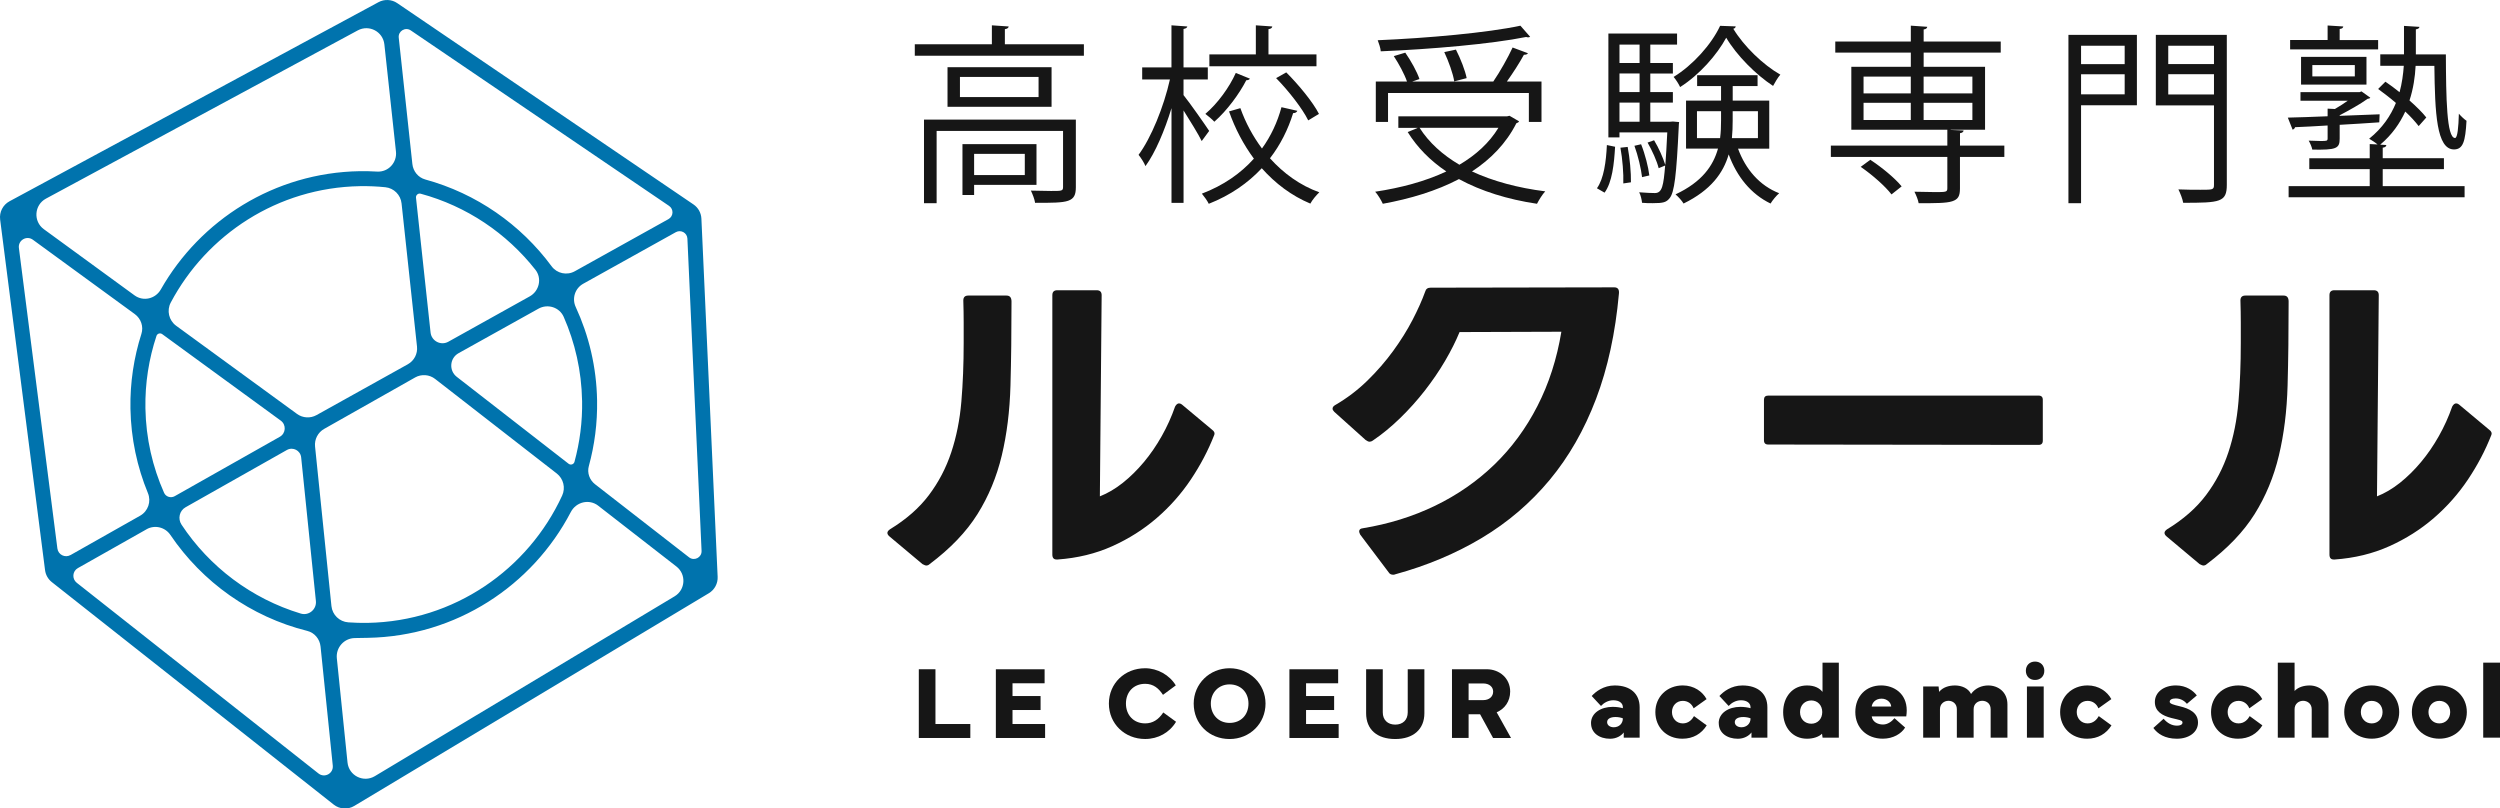 <?xml version="1.0" encoding="UTF-8"?>
<svg id="_レイヤー_2" data-name="レイヤー 2" xmlns="http://www.w3.org/2000/svg" viewBox="0 0 746.29 241.33">
  <defs>
    <style>
      .cls-1 {
        fill: #0073ad;
      }

      .cls-1, .cls-2 {
        stroke-width: 0px;
      }

      .cls-2 {
        fill: #161616;
      }
    </style>
  </defs>
  <g id="_レイヤー_1-2" data-name="レイヤー 1">
    <g>
      <g>
        <path class="cls-2" d="m474.94,215.87c0-3.04,2.99-4.86,6.46-4.86,1.1,0,2.13.14,3.05.4v-.3c0-1.19-1.04-2.07-2.86-2.07-1.54,0-2.86.8-3.67,1.7l-2.77-2.97c1.16-1.29,3.54-3.15,6.87-3.15,4.64,0,7.44,2.45,7.44,6.52v9.07h-4.75v-1.56c-.78,1.05-2.26,1.88-4.07,1.88-3.23,0-5.69-1.75-5.69-4.64Zm6.79,1.23c1.53,0,2.72-1.04,2.72-2.66-.54-.24-1.42-.4-2.16-.4-1.56,0-2.54.54-2.54,1.53,0,.9.83,1.53,1.98,1.53Z"/>
        <path class="cls-2" d="m494.15,212.56c0-4.55,3.48-7.95,8.2-7.95,3.33,0,5.88,1.84,7.09,4.09l-3.86,2.75c-.57-1.4-1.78-2.23-3.23-2.23-1.91,0-3.24,1.45-3.24,3.34s1.33,3.39,3.24,3.39c1.8,0,2.82-1.26,3.34-2.18l3.79,2.77c-1.59,2.51-4.02,3.98-7.28,3.98-4.73,0-8.05-3.4-8.05-7.95Z"/>
        <path class="cls-2" d="m513.06,215.87c0-3.04,2.99-4.86,6.45-4.86,1.1,0,2.13.14,3.05.4v-.3c0-1.19-1.05-2.07-2.86-2.07-1.54,0-2.86.8-3.67,1.7l-2.76-2.97c1.16-1.29,3.54-3.15,6.87-3.15,4.64,0,7.45,2.45,7.45,6.52v9.07h-4.75v-1.56c-.79,1.05-2.26,1.88-4.07,1.88-3.23,0-5.69-1.75-5.69-4.64Zm6.79,1.23c1.52,0,2.72-1.04,2.72-2.66-.54-.24-1.42-.4-2.16-.4-1.56,0-2.55.54-2.55,1.53,0,.9.83,1.53,1.99,1.53Z"/>
        <path class="cls-2" d="m532.3,212.6c0-4.58,2.81-7.98,7.12-7.98,2.31,0,3.74.81,4.63,1.92v-8.73h4.87v22.39h-4.85l-.17-1.18c-.9.92-2.59,1.5-4.48,1.5-4.31,0-7.12-3.37-7.12-7.92Zm8.41,3.44c1.88,0,3.26-1.43,3.26-3.47s-1.38-3.47-3.26-3.47-3.37,1.35-3.37,3.47,1.46,3.47,3.37,3.47Z"/>
        <path class="cls-2" d="m561.55,204.61c3.75,0,7.64,2.35,7.64,7.46,0,.56-.05,1.16-.14,1.78h-10.31c.21,1.65,1.8,2.43,3.37,2.43,1.36,0,2.59-.86,3.42-1.89l3.18,2.8c-1.16,1.85-3.56,3.32-6.67,3.32-4.85,0-8.2-3.31-8.2-7.95s3.12-7.95,7.71-7.95Zm-2.82,6.3h5.82c-.05-1.19-1.26-2.35-2.86-2.35-1.75,0-2.78,1.1-2.96,2.35Z"/>
        <path class="cls-2" d="m574.11,204.93h4.59l.16,1.61c1.08-1.37,2.92-1.92,4.72-1.92,2.04,0,3.99.86,4.81,2.54,1.24-1.75,3.21-2.54,5.14-2.54,2.94,0,5.72,1.94,5.72,5.66v9.92h-5.01v-8.49c0-1.7-1.24-2.51-2.5-2.51s-2.58.81-2.58,2.51v8.49h-5.01v-8.49c0-1.7-1.28-2.51-2.49-2.51s-2.55.81-2.55,2.51v8.49h-5.01v-15.27Z"/>
        <path class="cls-2" d="m607.49,197.49c1.62,0,2.77,1.11,2.77,2.75s-1.15,2.74-2.77,2.74-2.74-1.11-2.74-2.74,1.12-2.75,2.74-2.75Zm2.59,7.44v15.27h-5.01v-15.27h5.01Z"/>
        <path class="cls-2" d="m614.98,212.56c0-4.55,3.48-7.95,8.2-7.95,3.33,0,5.88,1.84,7.09,4.09l-3.86,2.75c-.57-1.4-1.78-2.23-3.23-2.23-1.91,0-3.24,1.45-3.24,3.34s1.33,3.39,3.24,3.39c1.8,0,2.82-1.26,3.34-2.18l3.79,2.77c-1.59,2.51-4.02,3.98-7.28,3.98-4.73,0-8.05-3.4-8.05-7.95Z"/>
        <path class="cls-2" d="m645.87,214.55c1.08,1.29,2.43,2.07,3.99,2.07.86,0,1.65-.24,1.65-.94s-.94-.75-3.29-1.34c-2.76-.7-4.96-1.99-4.96-4.79s2.51-4.94,6.3-4.94c3.1,0,5.2,1.62,6.22,2.99l-2.95,2.5c-.57-.7-1.72-1.61-3.33-1.61-1.18,0-1.81.4-1.81,1s1.13.89,2.99,1.34c2.96.7,5.46,1.97,5.46,4.87s-2.72,4.82-6.31,4.82-5.76-1.48-7.02-3.21l3.06-2.75Z"/>
        <path class="cls-2" d="m660.03,212.56c0-4.55,3.48-7.95,8.2-7.95,3.33,0,5.88,1.84,7.09,4.09l-3.86,2.75c-.57-1.4-1.78-2.23-3.23-2.23-1.91,0-3.24,1.45-3.24,3.34s1.33,3.39,3.24,3.39c1.8,0,2.82-1.26,3.34-2.18l3.79,2.77c-1.59,2.51-4.02,3.98-7.28,3.98-4.73,0-8.05-3.4-8.05-7.95Z"/>
        <path class="cls-2" d="m679.96,220.2v-22.39h5.01v8.45c1.1-1.16,2.82-1.64,4.48-1.64,2.88,0,5.64,2.02,5.64,5.66v9.92h-5.01v-8.49c0-1.7-1.35-2.51-2.56-2.51s-2.55.81-2.55,2.51v8.49h-5.03Z"/>
        <path class="cls-2" d="m707.99,204.61c4.73,0,8.21,3.4,8.21,7.95s-3.48,7.95-8.21,7.95-8.2-3.4-8.2-7.95,3.48-7.95,8.2-7.95Zm0,11.34c1.91,0,3.24-1.45,3.24-3.39s-1.33-3.34-3.24-3.34-3.24,1.45-3.24,3.34,1.34,3.39,3.24,3.39Z"/>
        <path class="cls-2" d="m728.18,204.61c4.73,0,8.21,3.4,8.21,7.95s-3.48,7.95-8.21,7.95-8.2-3.4-8.2-7.95,3.48-7.95,8.2-7.95Zm0,11.34c1.91,0,3.24-1.45,3.24-3.39s-1.34-3.34-3.24-3.34-3.24,1.45-3.24,3.34,1.34,3.39,3.24,3.39Z"/>
        <path class="cls-2" d="m746.29,220.2h-5.01v-22.39h5.01v22.39Z"/>
      </g>
      <path class="cls-1" d="m13.45,170.21L.04,65.53c-.28-2.22.83-4.38,2.79-5.44L112.99.65c1.77-.96,3.94-.85,5.6.29l88.43,60.09c1.41.96,2.28,2.52,2.36,4.23l4.85,106.94c.09,1.98-.92,3.86-2.62,4.88l-105.85,63.5c-1.93,1.16-4.36,1-6.13-.39L15.46,173.76c-1.11-.88-1.83-2.15-2.01-3.56Zm80.85,9.2l-4.4-42.88c-.21-2.06-2.46-3.22-4.26-2.2l-30.24,17.09c-1.85,1.04-2.38,3.43-1.21,5.2,8.32,12.58,20.88,22.09,35.59,26.54,2.4.73,4.78-1.25,4.52-3.75Zm-50.55-21.41l-20.51,11.59c-1.63.92-1.81,3.2-.34,4.37l72.18,56.94c1.83,1.44,4.49-.02,4.26-2.34l-3.65-35.57c-.23-2.22-1.79-4.11-3.95-4.65-16.88-4.21-31.37-14.6-40.88-28.66-1.58-2.33-4.66-3.07-7.11-1.69Zm130.01-38.39c-.16-8.9-2.11-17.35-5.49-25.03-1.27-2.87-4.78-3.97-7.52-2.44l-23.86,13.29c-2.66,1.48-2.94,5.19-.54,7.06l33.39,25.95c.62.48,1.54.19,1.75-.57,1.58-5.81,2.39-11.93,2.28-18.25Zm-13.93-39.08c-8.58-10.9-20.54-19-34.27-22.71-.74-.2-1.46.43-1.38,1.19l4.35,40.25c.28,2.55,3.07,4,5.31,2.75l24.3-13.54c2.85-1.59,3.71-5.38,1.69-7.94Zm-35.91,32.15l-27.15,15.35c-1.87,1.06-2.94,3.12-2.72,5.26l4.89,47.63c.27,2.63,2.4,4.67,5.03,4.86,1.9.14,3.82.19,5.76.16,25.84-.46,47.93-15.97,58.08-38,1.06-2.3.4-5.02-1.59-6.58l-36.33-28.24c-1.72-1.34-4.08-1.51-5.98-.44Zm-40.11,12.88l-35.39-25.82c-.6-.44-1.48-.17-1.71.54-2.26,6.79-3.43,14.07-3.3,21.63.16,8.97,2.14,17.48,5.57,25.2.53,1.2,2.02,1.66,3.17,1.01l31.39-17.74c1.81-1.03,1.96-3.58.28-4.81Zm10.66-1.64l27.27-15.18c1.9-1.06,2.98-3.14,2.74-5.3l-4.61-42.73c-.27-2.54-2.29-4.56-4.83-4.82s-5.03-.36-7.6-.32c-24.55.43-45.71,14.46-56.47,34.75-1.26,2.38-.56,5.33,1.61,6.92l36.08,26.32c1.7,1.24,3.97,1.38,5.81.36Zm12.89-72.81c1.76-.03,3.5,0,5.22.11,3.31.2,5.98-2.67,5.62-5.97l-3.46-32c-.41-3.82-4.56-6-7.94-4.18L13.71,59.3c-3.5,1.89-3.83,6.78-.62,9.12l27.07,19.75c2.61,1.91,6.25,1.05,7.85-1.77,11.78-20.7,33.87-34.86,59.35-35.3Zm19.57,2.46c15.29,4.18,28.53,13.45,37.73,25.91,1.6,2.17,4.57,2.81,6.93,1.49l27.97-15.57c1.51-.84,1.6-2.97.17-3.94L122.63,9.08c-1.63-1.11-3.81.2-3.6,2.16l4.07,37.72c.23,2.17,1.73,4.03,3.83,4.61Zm47.17,31.13c-2.46,1.37-3.42,4.39-2.24,6.94,3.93,8.5,6.21,17.93,6.38,27.89.12,6.8-.76,13.38-2.47,19.62-.55,2,.22,4.13,1.86,5.4l28.07,21.82c1.56,1.21,3.82.04,3.73-1.93l-4.23-93.22c-.08-1.72-1.94-2.75-3.44-1.92l-27.66,15.4Zm4.5,66.27c-2.72-2.11-6.62-1.16-8.21,1.89-11.43,21.91-34.18,37.07-60.57,37.54l-3.92.07c-3.2.06-5.67,2.84-5.35,6.03l3.19,31.11c.4,3.94,4.76,6.12,8.16,4.08l89.48-53.68c3.26-1.95,3.54-6.57.54-8.9l-23.32-18.13Zm-157.56,14.73l20.8-11.76c2.36-1.34,3.36-4.22,2.32-6.73-3.22-7.8-5.06-16.31-5.22-25.23-.14-7.78,1.03-15.28,3.27-22.31.7-2.18-.12-4.56-1.97-5.91l-30.43-22.2c-1.87-1.36-4.46.17-4.17,2.46l11.49,89.71c.24,1.86,2.28,2.88,3.91,1.96Z"/>
      <g>
        <path class="cls-2" d="m299.98,13.21h23.58v3.43h-50.48v-3.43h23.01v-5.65l5.02.34c-.06.4-.34.69-1.14.8v4.51Zm21.18,22.5v20.16c0,2.23-.51,3.43-2.28,4.05-1.77.63-4.91.63-9.88.63-.17-1.08-.74-2.57-1.26-3.65,2.34.06,4.45.11,6,.11,3.25,0,3.6,0,3.6-1.2v-16.73h-37.74v21.58h-3.77v-24.95h45.34Zm-38.31-15.65h31.06v11.82h-31.06v-11.82Zm27.18,8.91v-6h-23.47v6h23.47Zm-.63,26.21h-18.61v3.03h-3.48v-15.19h22.1v12.16Zm-3.48-9.25h-15.13v6.34h15.13v-6.34Z"/>
        <path class="cls-2" d="m353.31,28.4c1.77,2.17,6.57,9.02,7.65,10.68l-2.23,3.03c-.97-2-3.48-6.05-5.42-9.14v27.58h-3.6v-28.26c-2.06,6.74-4.85,13.3-7.77,17.3-.4-1.03-1.37-2.51-2.06-3.37,3.71-4.97,7.54-14.33,9.36-22.5h-8.28v-3.6h8.74V7.56l4.74.34c-.06.34-.4.63-1.14.74v11.48h7.25v3.6h-7.25v4.68Zm16.96,3.88c1.54,4.34,3.77,8.45,6.45,12.05,2.68-3.71,4.62-7.88,5.82-12.33l4.74,1.08c-.17.4-.57.69-1.26.69-1.48,4.8-3.77,9.42-6.91,13.48,4.05,4.51,9.02,8.11,14.73,10.16-.86.8-2.11,2.28-2.68,3.37-5.6-2.34-10.45-6-14.5-10.56-4.11,4.4-9.31,8.05-15.82,10.62-.4-.86-1.43-2.28-2.06-3.03,6.45-2.46,11.59-6.05,15.53-10.45-3.08-4.17-5.6-8.91-7.42-14.1l3.37-.97Zm2.85-8.79c-.17.29-.51.46-1.08.46-2.06,4-5.65,8.96-9.54,12.39-.63-.69-1.83-1.71-2.68-2.34,3.71-3.14,7.19-7.99,9.08-12.22l4.23,1.71Zm19.87-7.25v3.54h-31.97v-3.54h13.87V7.56l4.91.34c-.06.4-.34.69-1.14.8v7.54h14.33Zm-2.46,19.7c-1.71-3.48-5.82-8.79-9.59-12.62l3.03-1.71c3.77,3.77,7.99,8.91,9.76,12.39l-3.2,1.94Z"/>
        <path class="cls-2" d="m450.61,34.56l2.85,1.66c-.11.29-.46.46-.8.57-3.03,6-7.65,10.73-13.25,14.39,6.28,2.91,13.7,4.91,21.87,5.94-.86.91-1.88,2.57-2.46,3.71-8.79-1.31-16.67-3.77-23.3-7.37-6.74,3.54-14.56,5.88-22.73,7.37-.46-1.03-1.48-2.74-2.28-3.6,7.59-1.14,14.96-3.08,21.24-6.05-4.74-3.2-8.62-7.08-11.53-11.76l3.03-1.26h-5.82v-3.43h32.43l.74-.17Zm-36.26-6.79v8.62h-3.65v-12.05h9.31c-.74-2.17-2.4-5.25-3.94-7.59l3.43-1.03c1.71,2.46,3.54,5.77,4.23,7.88l-2.17.74h24.21c2-2.91,4.4-7.19,5.77-10.16l4.57,1.71c-.17.34-.63.46-1.2.46-1.26,2.34-3.25,5.42-5.08,7.99h10.33v12.05h-3.77v-8.62h-42.02Zm42.42-16.79c-.17.11-.34.17-.63.17-.17,0-.34-.06-.57-.11-10.45,2.11-28.38,3.65-43.39,4.28-.06-.97-.57-2.4-.91-3.31,14.9-.63,32.77-2.23,42.59-4.34l2.91,3.31Zm-33,27.18c2.8,4.4,6.85,8.05,11.88,11.02,4.85-2.85,8.91-6.51,11.65-11.02h-23.52Zm10.85-23.35c1.37,2.68,2.8,6.34,3.2,8.51l-3.71.97c-.34-2.28-1.66-5.94-2.97-8.74l3.48-.74Z"/>
        <path class="cls-2" d="m482.13,43.81c-.29,5.08-.86,10.62-3.14,13.7l-2.28-1.31c2.06-2.85,2.74-7.99,2.97-12.9l2.46.51Zm17.24-7.54l1.88.17c-.06.34-.11.8-.11,1.2-.69,14.73-1.31,19.81-2.74,21.53-.97,1.2-1.83,1.48-5.02,1.48-.97,0-2.11,0-3.2-.11-.11-.97-.4-2.28-.86-3.14,2.06.17,3.88.23,4.68.23,2.23,0,2.57-2.28,3.08-8.22l-1.94.8c-.51-2.11-1.94-5.25-3.31-7.65l1.94-.69c1.37,2.23,2.68,5.25,3.31,7.25h.06c.17-2.46.4-5.6.57-9.59h-14.27v1.48h-3.31V10.01h20.5v3.31h-7.99v5.48h6.74v3.14h-6.74v5.54h6.74v3.14h-6.74v5.71h6l.74-.06Zm-9.93-22.95h-6v5.48h6v-5.48Zm0,14.16v-5.54h-6v5.54h6Zm-6,3.14v5.71h6v-5.71h-6Zm1.14,24.15c.11-2.91-.23-7.25-.86-10.68l2.17-.23c.63,3.37,1.03,7.77.97,10.56l-2.28.34Zm5.31-11.71c1.2,2.97,2.17,6.85,2.46,9.31l-2.17.51c-.29-2.51-1.2-6.4-2.28-9.36l2-.46Zm28.26-35.17c-.06.34-.34.63-.74.69,3.14,5.2,8.91,10.79,14.05,13.7-.8.91-1.6,2.34-2.17,3.37-5.14-3.37-10.85-9.08-13.99-14.39-2.74,5.08-7.99,11.08-13.76,14.73-.4-.91-1.26-2.23-1.94-3.03,5.71-3.48,11.31-9.71,13.88-15.25l4.68.17Zm9.99,36.49h-9.31c2.23,6.11,6.4,11.02,12.28,13.3-.86.74-2,2.11-2.57,3.08-5.82-2.8-10.05-7.99-12.5-14.67-1.6,5.54-5.31,10.68-13.47,14.67-.46-.8-1.6-2.06-2.4-2.74,7.94-3.71,11.25-8.56,12.68-13.65h-9.54v-14.33h10.45v-4.34h-7.14v-3.25h18.04v3.25h-7.42v4.34h10.91v14.33Zm-21.58-3.14h6.91c.23-1.77.29-3.54.29-5.31v-2.74h-7.19v8.05Zm18.21-8.05h-7.54v2.8c0,1.77-.06,3.54-.23,5.25h7.77v-8.05Z"/>
        <path class="cls-2" d="m598.33,43.47v3.37h-13.25v9.42c0,2.23-.51,3.25-2.34,3.83-1.77.57-4.91.57-9.99.57-.17-1.03-.74-2.4-1.26-3.43,2.34.06,4.51.11,6.11.11,3.31,0,3.71,0,3.71-1.14v-9.36h-34.77v-3.37h34.77v-4.74h-28.66v-18.79h17.76v-4.23h-22.55v-3.31h22.55v-4.74l4.91.34c-.06.4-.34.69-1.08.8v3.6h23.01v3.31h-23.01v4.23h18.33v18.79h-10.28v.06l3.88.17c-.06.4-.34.69-1.08.8v3.71h13.25Zm-33.69,14.56c-1.83-2.4-5.77-5.88-9.19-8.22l2.86-2.11c3.43,2.23,7.42,5.54,9.36,7.94l-3.03,2.4Zm-8.34-35.17v5.02h14.1v-5.02h-14.1Zm0,7.82v5.14h14.1v-5.14h-14.1Zm32.49-7.82h-14.56v5.02h14.56v-5.02Zm0,12.96v-5.14h-14.56v5.14h14.56Z"/>
        <path class="cls-2" d="m637.9,10.41v21.01h-16.67v29.23h-3.77V10.41h20.44Zm-3.65,3.25h-13.02v5.48h13.02v-5.48Zm-13.02,14.5h13.02v-6h-13.02v6Zm43.51-17.76v44.77c0,5.2-2,5.37-13.02,5.37-.17-1.08-.86-2.85-1.43-4,2.46.11,4.8.11,6.57.11,3.71,0,4.05,0,4.05-1.48v-23.7h-17.36V10.41h21.18Zm-3.83,3.25h-13.65v5.48h13.65v-5.48Zm-13.65,14.56h13.65v-6.05h-13.65v6.05Z"/>
        <path class="cls-2" d="m698.43,41.41c0,2.97-1.08,3.37-8.17,3.25-.17-.86-.63-1.88-1.08-2.68,1.31.06,2.57.11,3.48.11,1.94,0,2.17,0,2.17-.8v-3.83c-3.65.23-7.02.4-9.71.51-.11.4-.4.63-.74.74l-1.43-3.6c3.25-.06,7.37-.23,11.88-.4v-2.28l2.17.11c1.26-.74,2.63-1.6,3.83-2.46h-14.1v-2.57h17.64l.57-.23,2.63,1.88c-.11.23-.46.29-.8.34-2.23,1.6-5.6,3.48-8.34,4.91v.17l11.93-.46-.11,2.4c-3.94.29-7.99.51-11.82.74v4.11Zm12.85,9.08v5.08h24.44v3.31h-52.53v-3.31h24.21v-5.08h-18.04v-3.25h18.04v-4.23l2.34.11c-.74-.63-1.83-1.31-2.51-1.71,4-3.2,6.45-6.91,7.99-10.68-1.71-1.48-3.6-2.91-5.31-4.17l2.17-2.17c1.37.91,2.8,2,4.23,3.14.74-2.74,1.08-5.37,1.26-7.88h-7.02v-3.43h7.08V7.73l4.62.29c-.06.4-.4.63-1.08.74v7.48h8.96c.06,13.02.23,24.95,2.74,24.95.74,0,1.03-3.25,1.14-7.25.63.74,1.6,1.66,2.28,2.11-.34,6.22-1.03,8.51-3.71,8.56-5.25,0-5.71-10.85-5.88-24.95h-5.6c-.17,3.31-.69,6.85-1.83,10.33,2.06,1.83,3.88,3.6,5.02,5.08l-2.28,2.57c-.97-1.26-2.34-2.8-4-4.34-1.6,3.48-3.94,6.91-7.48,9.88l1.83.11c-.06.46-.34.69-1.08.8v3.14h18.27v3.25h-18.27Zm-1.37-38.54v2.8h-26.27v-2.8h11.19v-4.34l4.68.29c-.06.4-.34.69-1.08.74v3.31h11.48Zm-3.48,13.3h-19.53v-8.28h19.53v8.28Zm-16.16-5.82v3.37h12.68v-3.37h-12.68Z"/>
      </g>
      <g>
        <path class="cls-2" d="m276.43,168.82c-.14,0-.49-.14-1.05-.42l-9.85-8.26c-.42-.35-.63-.7-.63-1.06s.25-.7.74-1.06c4.87-2.97,8.75-6.37,11.65-10.22,2.9-3.85,5.12-8.1,6.67-12.76,1.55-4.66,2.56-9.71,3.02-15.15.46-5.43.69-11.26.69-17.47v-6.2c0-2.08-.04-4.25-.11-6.51,0-.99.49-1.48,1.48-1.48h11.43c.99,0,1.48.6,1.48,1.8,0,9.11-.1,17.46-.31,25.05-.21,7.59-1.08,14.56-2.6,20.91-1.52,6.36-3.93,12.18-7.25,17.48-3.32,5.3-8.08,10.27-14.29,14.93-.28.28-.63.42-1.06.42Zm38.98-1.8c-.85,0-1.27-.49-1.27-1.48v-77.42c0-.99.49-1.48,1.48-1.48h11.76c.99,0,1.48.5,1.48,1.48l-.53,60.05c2.33-.92,4.61-2.26,6.83-4.02,2.22-1.77,4.32-3.83,6.3-6.2,1.98-2.37,3.76-4.96,5.35-7.79,1.59-2.82,2.91-5.75,3.97-8.79.35-.63.74-.95,1.17-.95.28,0,.56.1.85.32l9,7.52c.7.49.92,1.06.63,1.69-1.77,4.52-4.08,8.91-6.94,13.19-2.86,4.27-6.25,8.1-10.17,11.49-3.92,3.39-8.35,6.2-13.29,8.42-4.94,2.22-10.38,3.55-16.31,3.97h-.32Z"/>
        <path class="cls-2" d="m415.9,171.57c-.63,0-1.1-.25-1.38-.74l-8.47-11.23c-.21-.42-.32-.74-.32-.95,0-.56.35-.88,1.06-.95,7.76-1.27,14.96-3.51,21.6-6.72,6.64-3.21,12.53-7.31,17.69-12.28,5.15-4.98,9.44-10.8,12.86-17.48,3.43-6.67,5.81-14.07,7.15-22.19l-30.39.1c-1.13,2.75-2.58,5.63-4.34,8.63-1.76,3-3.78,5.95-6.03,8.84-2.26,2.9-4.71,5.63-7.36,8.21-2.65,2.58-5.38,4.82-8.2,6.73-.29.21-.6.32-.96.32-.28,0-.67-.17-1.17-.53l-9.32-8.37c-.35-.35-.53-.67-.53-.95,0-.42.25-.78.74-1.06,3.53-2.05,6.74-4.48,9.64-7.31,2.89-2.82,5.47-5.79,7.73-8.9,2.26-3.11,4.19-6.2,5.78-9.27,1.59-3.07,2.84-5.88,3.76-8.42.21-.78.74-1.17,1.59-1.17l54.86-.1c1.06,0,1.52.64,1.38,1.91-1.06,11.72-3.33,22.19-6.83,31.4-3.5,9.21-8.1,17.26-13.82,24.15-5.72,6.88-12.45,12.65-20.22,17.31-7.77,4.66-16.41,8.3-25.95,10.91-.15.07-.32.11-.53.11Z"/>
        <path class="cls-2" d="m527.84,132.7c-.85,0-1.27-.42-1.27-1.27v-12.07c0-.85.42-1.27,1.27-1.27h80.7c.85,0,1.27.42,1.27,1.27v12.18c0,.85-.42,1.27-1.27,1.27l-80.7-.11Z"/>
        <path class="cls-2" d="m657.67,168.82c-.14,0-.49-.14-1.05-.42l-9.85-8.26c-.42-.35-.63-.7-.63-1.06s.25-.7.74-1.06c4.87-2.97,8.75-6.37,11.65-10.22,2.9-3.85,5.12-8.1,6.67-12.76,1.55-4.66,2.56-9.71,3.02-15.15.46-5.43.69-11.26.69-17.47v-6.2c0-2.08-.04-4.25-.11-6.51,0-.99.49-1.48,1.48-1.48h11.43c.99,0,1.48.6,1.48,1.8,0,9.11-.1,17.46-.31,25.05-.21,7.59-1.08,14.56-2.6,20.91-1.52,6.36-3.93,12.18-7.25,17.48-3.32,5.3-8.08,10.27-14.29,14.93-.28.28-.63.42-1.06.42Zm38.98-1.8c-.85,0-1.27-.49-1.27-1.48v-77.42c0-.99.49-1.48,1.48-1.48h11.76c.99,0,1.48.5,1.48,1.48l-.53,60.05c2.33-.92,4.61-2.26,6.83-4.02,2.22-1.77,4.32-3.83,6.3-6.2,1.98-2.37,3.76-4.96,5.35-7.79,1.59-2.82,2.91-5.75,3.97-8.79.35-.63.74-.95,1.17-.95.28,0,.56.1.85.32l9,7.52c.7.49.92,1.06.63,1.69-1.77,4.52-4.08,8.91-6.94,13.19-2.86,4.27-6.25,8.1-10.17,11.49-3.92,3.39-8.35,6.2-13.29,8.42-4.94,2.22-10.38,3.55-16.31,3.97h-.32Z"/>
      </g>
      <g>
        <path class="cls-2" d="m289.66,220.3h-15.38v-20.52h4.97v16.35h10.41v4.17Z"/>
        <path class="cls-2" d="m297.28,199.79h14.55v4.18h-9.58v3.81h8.38v4.17h-8.38v4.18h9.73v4.17h-14.7v-20.52Z"/>
        <path class="cls-2" d="m331.02,210.03c0-6.04,4.73-10.55,10.82-10.55,3.64,0,7.28,1.99,9.15,5.12l-3.82,2.82c-1.25-1.9-2.81-3.29-5.33-3.29-3.46,0-5.73,2.48-5.73,5.89s2.27,5.92,5.73,5.92c2.28,0,4-1.12,5.42-3.26l3.81,2.78c-1.95,3.23-5.35,5.14-9.23,5.14-6.09,0-10.82-4.53-10.82-10.58Z"/>
        <path class="cls-2" d="m356.34,210.03c0-5.92,4.77-10.55,10.71-10.55s10.73,4.64,10.73,10.55-4.64,10.58-10.73,10.58-10.71-4.49-10.71-10.58Zm5.11,0c0,3.28,2.28,5.77,5.6,5.77s5.64-2.31,5.64-5.77-2.42-5.73-5.64-5.73-5.6,2.4-5.6,5.73Z"/>
        <path class="cls-2" d="m384.91,199.79h14.55v4.18h-9.58v3.81h8.38v4.17h-8.38v4.18h9.73v4.17h-14.7v-20.52Z"/>
        <path class="cls-2" d="m412.78,199.79v12.86c0,2.24,1.45,3.66,3.72,3.66s3.73-1.4,3.73-3.66v-12.86h4.97v13.13c0,4.77-3.29,7.69-8.7,7.69s-8.69-2.83-8.69-7.69v-13.13h4.97Z"/>
        <path class="cls-2" d="m433.44,220.3v-20.52h10.36c3.87,0,7.01,2.73,7.01,6.66,0,2.93-1.65,5.18-4.03,6.19l4.29,7.68h-5.36l-3.88-7.09h-3.43v7.07h-4.96Zm4.96-11.3h4.34c1.87,0,2.99-1.1,2.99-2.55,0-1.36-1.1-2.43-2.99-2.43h-4.34v4.99Z"/>
      </g>
    </g>
  </g>
</svg>